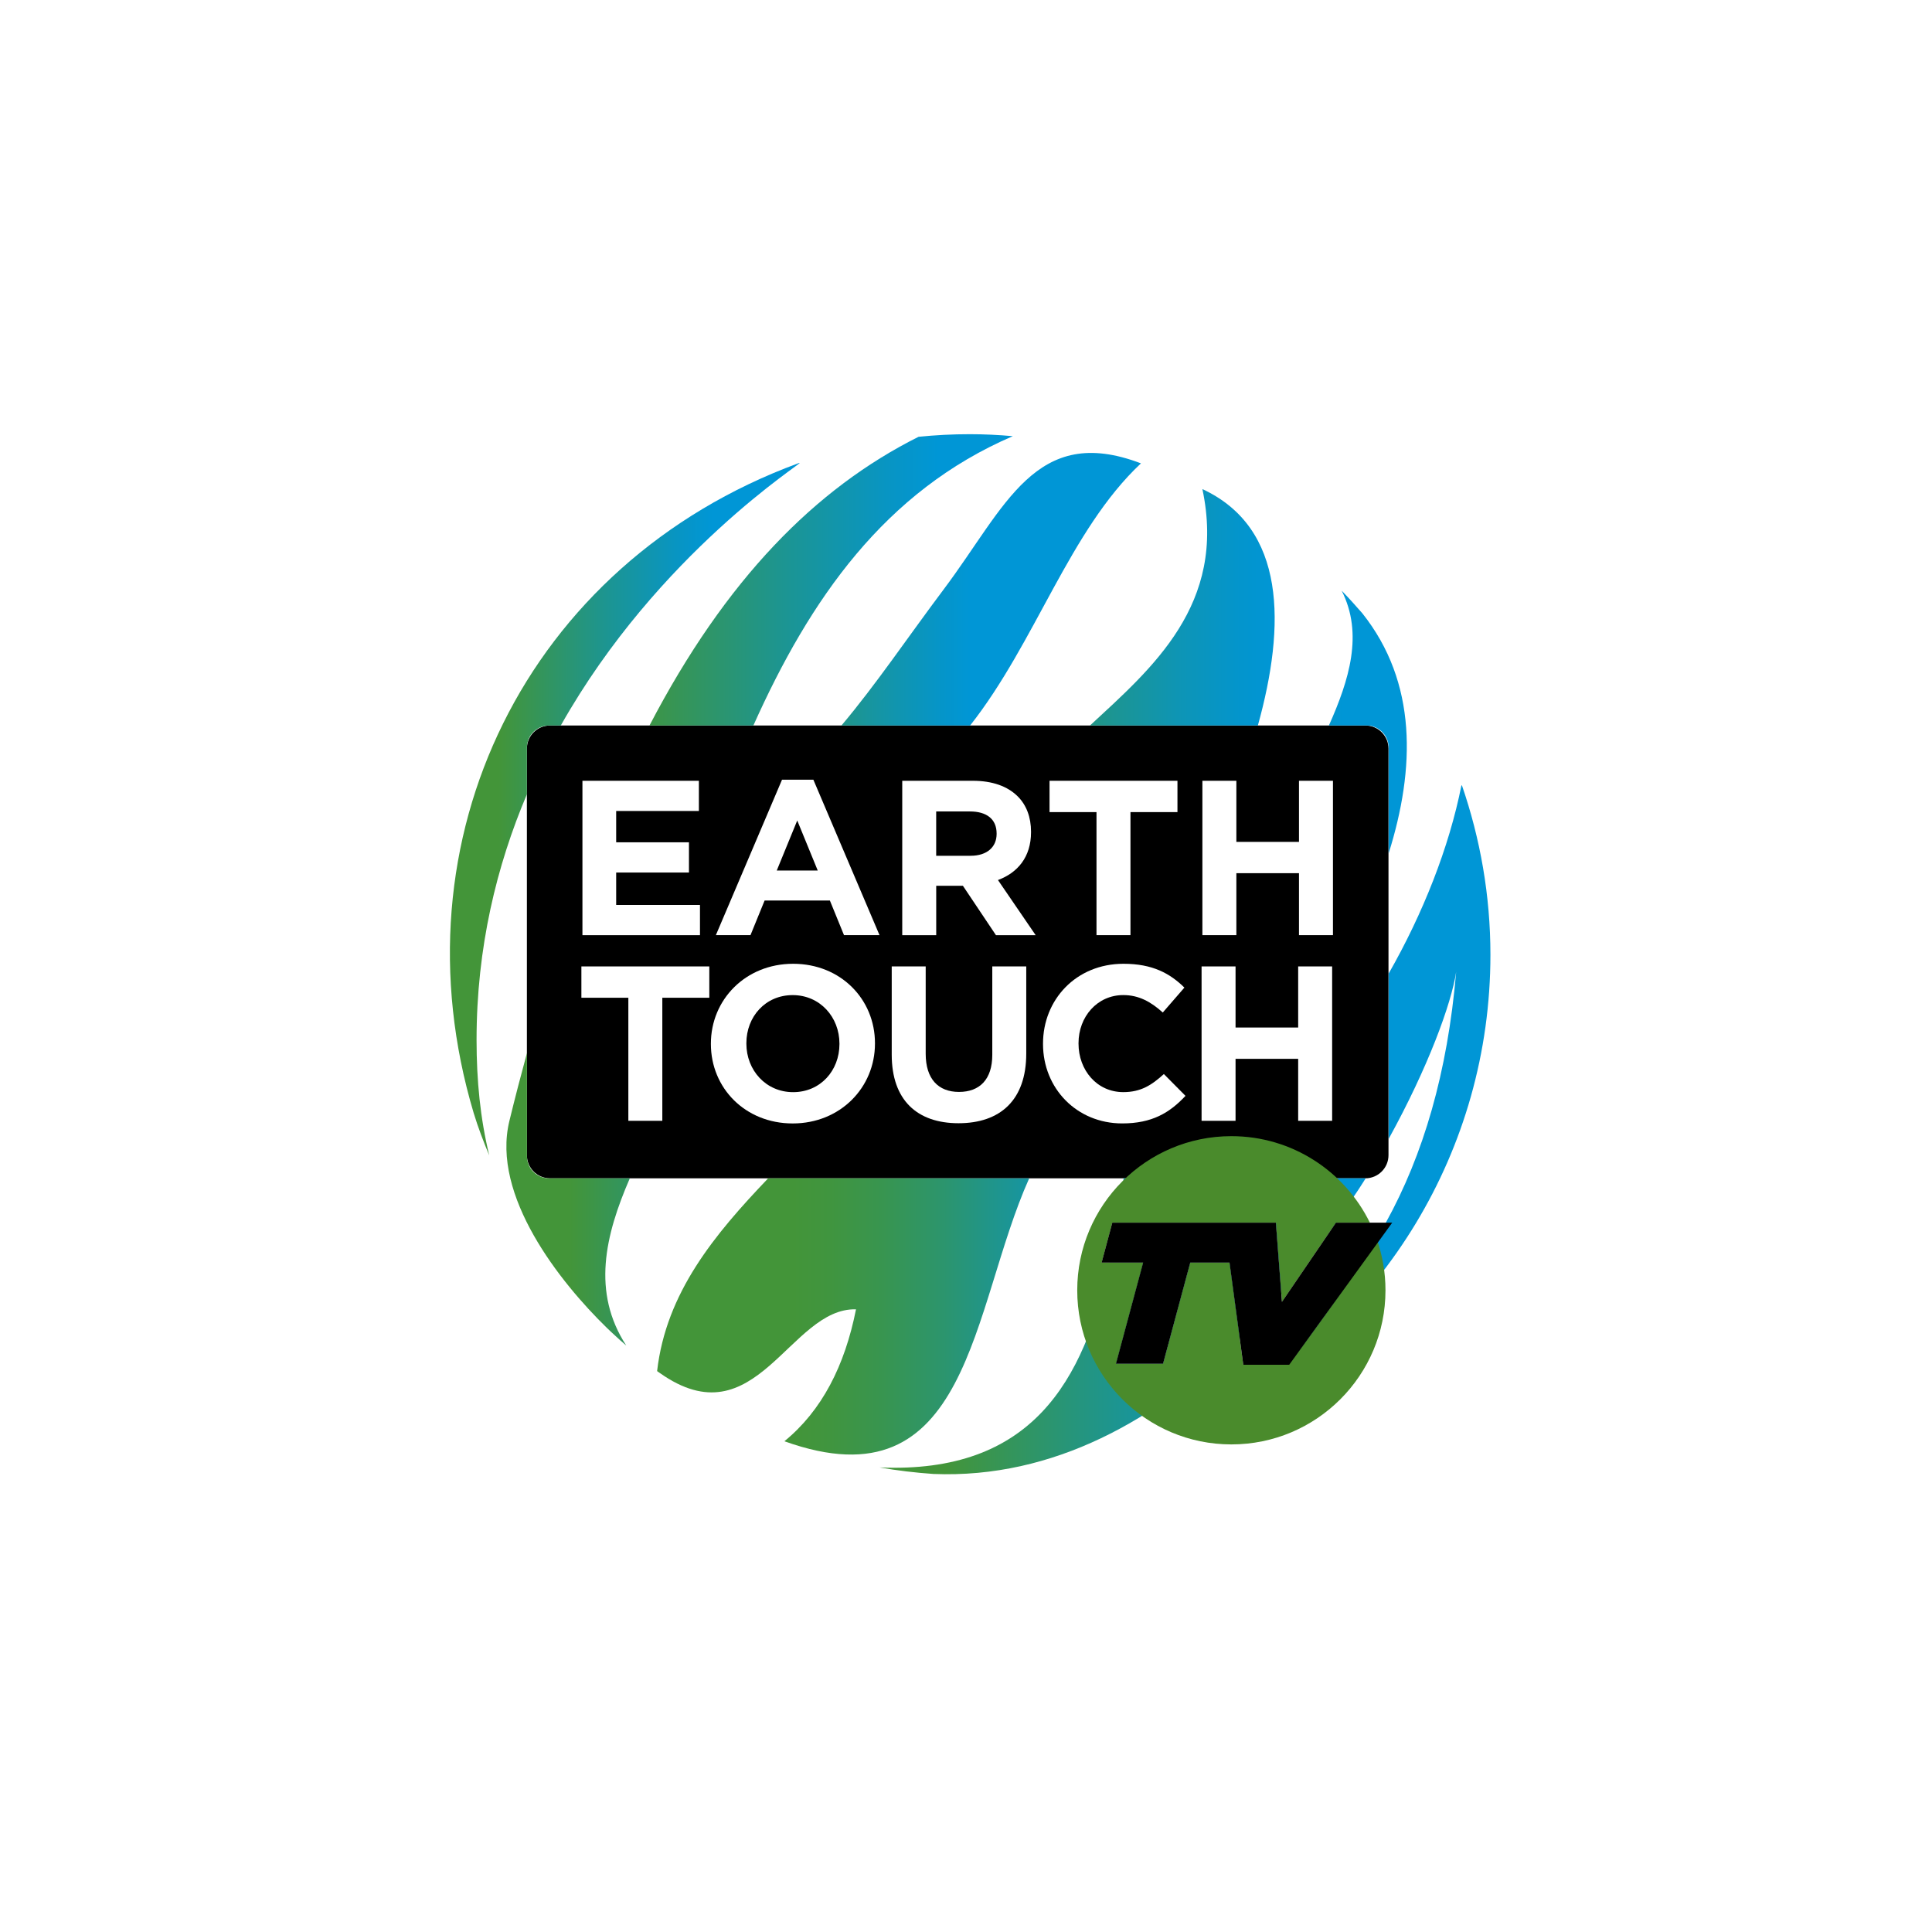 <?xml version="1.0" encoding="UTF-8"?> <svg xmlns="http://www.w3.org/2000/svg" width="261" height="261" viewBox="0 0 261 261" fill="none"><g filter="url(#filter0_d_22005_160)"><path d="M130.5 236.5C190.147 236.5 238.5 188.147 238.5 128.5C238.5 68.853 190.147 20.5 130.5 20.5C70.853 20.5 22.5 68.853 22.5 128.5C22.5 188.147 70.853 236.5 130.5 236.5Z" fill="white"></path></g><path d="M184.449 98.009H74.307C72.58 98.009 71.18 99.409 71.18 101.136V156.055C71.18 157.782 72.58 159.182 74.307 159.182H184.449C186.176 159.182 187.576 157.782 187.576 156.055V101.136C187.576 99.409 186.176 98.009 184.449 98.009Z" fill="black"></path><path d="M197.498 106.112C197.498 106.112 197.437 106.093 197.43 106.093C195.762 114.489 192.241 123.393 187.602 131.515V153.852C192.917 144.207 196.062 135.625 196.719 131.291C195.542 144.959 192.282 155.991 187.215 165.176H187.222C186.675 166.194 185.642 167.9 185.065 168.853C183.709 171.125 177.725 179.589 174.056 184.368H171.313C168.547 186.715 165.592 188.915 162.439 190.989C161.554 191.487 161.782 192.125 163.1 191.57C163.415 191.392 163.738 191.24 164.08 191.05C164.338 190.905 164.601 190.772 164.851 190.639C186.603 178.673 201.346 155.546 201.346 128.977C201.346 120.981 199.971 113.288 197.502 106.112H197.498Z" fill="url(#paint0_linear_22005_160)"></path><path d="M172.365 165.176L173.106 174.855C174.094 173.712 175.131 172.455 176.061 171.281L180.476 165.172C181.684 163.402 183.42 160.933 184.499 159.178H151.799C151.555 160.959 151.149 163.432 150.864 165.172H172.365V165.176Z" fill="url(#paint1_linear_22005_160)"></path><path d="M160.798 170.567L157.124 184.231H150.754L154.431 170.567H149.888C146.419 186.662 139.346 199.122 118.821 198.241C121.195 198.659 123.638 198.951 126.107 199.122C142.358 199.776 156.357 191.714 167.484 180.846L166.101 170.567H160.802H160.798Z" fill="url(#paint2_linear_22005_160)"></path><path d="M147.251 98.009H169.93C173.695 84.444 173.76 71.33 162.435 66.073C165.752 81.686 155.594 90.275 147.251 98.009Z" fill="url(#paint3_linear_22005_160)"></path><path d="M179.526 98.009H184.617C186.265 98.009 187.599 99.347 187.599 100.991V115.282C191.192 103.825 191.489 92.212 184.035 82.844C183.131 81.811 182.216 80.785 181.251 79.798C184.21 85.64 182.261 91.867 179.526 98.009Z" fill="url(#paint4_linear_22005_160)"></path><path d="M103.774 159.182C96.545 166.753 89.984 174.616 88.772 185.226C88.894 185.302 89.012 185.405 89.133 185.481C102.156 194.697 106.65 176.633 115.641 176.88C114.122 184.535 111.022 190.571 105.966 194.704C131.11 203.726 131.152 176.74 139.038 159.182H103.774Z" fill="url(#paint5_linear_22005_160)"></path><path d="M131.057 98.009C139.939 86.734 144.486 71.642 154.135 62.597C139.882 57.157 135.851 68.474 127.52 79.574C122.662 86.043 118.335 92.486 113.674 98.009H131.057Z" fill="url(#paint6_linear_22005_160)"></path><path d="M101.776 98.009C109.419 80.953 119.528 66.358 136.824 58.923C134.909 58.752 132.957 58.657 131 58.657C128.66 58.657 126.369 58.779 124.09 59.007C110.16 65.978 98.026 78.278 87.743 98.009H101.776Z" fill="url(#paint7_linear_22005_160)"></path><path d="M85.08 159.182H74.17C72.521 159.182 71.188 157.844 71.188 156.199V142.25C70.379 145.221 69.585 148.271 68.817 151.421C66.341 161.533 75.686 173.256 81.98 179.384C82.288 179.691 82.622 179.984 82.926 180.273C83.526 180.827 84.081 181.348 84.602 181.773C79.921 174.578 81.737 166.893 85.084 159.182H85.08Z" fill="url(#paint8_linear_22005_160)"></path><path d="M71.184 107.294V100.995C71.184 99.347 72.521 98.013 74.166 98.013H75.758C88.951 74.616 108.811 62.323 108.01 62.54C107.941 62.547 107.846 62.574 107.778 62.608C71.085 76.159 52.946 113.406 63.989 150.353C64.585 152.325 65.315 154.213 66.09 156.085C64.878 151.029 64.38 145.981 64.38 140.491C64.38 127.993 67.104 116.908 71.184 107.297V107.294Z" fill="url(#paint9_linear_22005_160)"></path><path d="M78.683 105.478H94.414V109.558H83.241V113.79H93.073V117.873H83.241V122.253H94.562V126.337H78.683V105.482V105.478Z" fill="white"></path><path d="M105.647 105.33H109.879L118.817 126.333H114.019L112.112 121.657H103.292L101.385 126.333H96.708L105.647 105.33ZM110.471 117.604L107.702 110.842L104.933 117.604H110.475H110.471Z" fill="white"></path><path d="M121.883 105.478H131.418C134.07 105.478 136.125 106.222 137.496 107.594C138.659 108.756 139.285 110.393 139.285 112.361V112.422C139.285 115.788 137.47 117.904 134.818 118.888L139.912 126.337H134.548L130.081 119.662H126.476V126.337H121.887V105.482L121.883 105.478ZM131.122 115.609C133.355 115.609 134.636 114.416 134.636 112.661V112.6C134.636 110.633 133.264 109.622 131.031 109.622H126.472V115.609H131.122Z" fill="white"></path><path d="M148.133 109.71H141.785V105.478H159.066V109.71H152.718V126.333H148.129V109.71H148.133Z" fill="white"></path><path d="M162.435 105.478H167.024V113.733H175.484V105.478H180.073V126.333H175.484V117.961H167.024V126.333H162.435V105.478Z" fill="white"></path><path d="M84.89 134.789H78.542V130.557H95.823V134.789H89.475V151.413H84.886V134.789H84.89Z" fill="white"></path><path d="M96.036 141.046V140.985C96.036 135.055 100.712 130.2 107.147 130.2C113.582 130.2 118.202 134.998 118.202 140.924V140.985C118.202 146.915 113.525 151.77 107.09 151.77C100.655 151.77 96.036 146.972 96.036 141.042V141.046ZM113.404 141.046V140.985C113.404 137.411 110.783 134.432 107.086 134.432C103.39 134.432 100.83 137.354 100.83 140.928V140.989C100.83 144.564 103.451 147.542 107.147 147.542C110.843 147.542 113.404 144.621 113.404 141.046Z" fill="white"></path><path d="M120.466 142.474V130.557H125.055V142.357C125.055 145.753 126.753 147.512 129.553 147.512C132.353 147.512 134.051 145.814 134.051 142.505V130.557H138.64V142.326C138.64 148.644 135.095 151.74 129.492 151.74C123.889 151.74 120.466 148.613 120.466 142.474Z" fill="white"></path><path d="M140.904 141.046V140.985C140.904 135.055 145.371 130.2 151.78 130.2C155.711 130.2 158.067 131.511 160.004 133.418L157.083 136.784C155.472 135.325 153.835 134.428 151.749 134.428C148.235 134.428 145.701 137.35 145.701 140.924V140.985C145.701 144.56 148.174 147.538 151.749 147.538C154.131 147.538 155.594 146.585 157.231 145.096L160.152 148.043C158.006 150.338 155.624 151.766 151.601 151.766C145.462 151.766 140.904 147.029 140.904 141.038V141.046Z" fill="white"></path><path d="M162.325 130.557H166.914V138.812H175.374V130.557H179.963V151.413H175.374V143.04H166.914V151.413H162.325V130.557Z" fill="white"></path><path d="M185.065 168.853C183.708 171.125 177.725 179.589 174.056 184.368H167.959L166.101 170.566H160.802L157.128 184.231H150.758L154.435 170.566H148.828L150.271 165.176H172.373L173.19 175.873L180.483 165.176H185.061C181.676 158.255 174.568 153.487 166.348 153.487C154.849 153.487 145.527 162.809 145.527 174.308C145.527 185.807 154.849 195.13 166.348 195.13C177.847 195.13 187.169 185.807 187.169 174.308C187.169 171.869 186.747 169.529 185.976 167.353C185.642 167.915 185.319 168.451 185.076 168.853H185.065Z" fill="#4A8B2C"></path><path d="M154.427 170.567L150.754 184.231H157.121L160.798 170.567H166.097L167.959 184.368H174.166L188.077 165.176H180.476L173.182 175.873L172.365 165.176H150.264L148.82 170.567H154.427Z" fill="black"></path><defs><filter id="filter0_d_22005_160" x="7.5" y="7.5" width="246" height="246" filterUnits="userSpaceOnUse" color-interpolation-filters="sRGB"><feFlood flood-opacity="0" result="BackgroundImageFix"></feFlood><feColorMatrix in="SourceAlpha" type="matrix" values="0 0 0 0 0 0 0 0 0 0 0 0 0 0 0 0 0 0 127 0" result="hardAlpha"></feColorMatrix><feOffset dy="2"></feOffset><feGaussianBlur stdDeviation="7.5"></feGaussianBlur><feColorMatrix type="matrix" values="0 0 0 0 0 0 0 0 0 0 0 0 0 0 0 0 0 0 0.1 0"></feColorMatrix><feBlend mode="normal" in2="BackgroundImageFix" result="effect1_dropShadow_22005_160"></feBlend><feBlend mode="normal" in="SourceGraphic" in2="effect1_dropShadow_22005_160" result="shape"></feBlend></filter><linearGradient id="paint0_linear_22005_160" x1="139.635" y1="148.94" x2="189.817" y2="148.94" gradientUnits="userSpaceOnUse"><stop stop-color="#439539"></stop><stop offset="0.02" stop-color="#40953E"></stop><stop offset="0.22" stop-color="#299573"></stop><stop offset="0.4" stop-color="#17959E"></stop><stop offset="0.56" stop-color="#0A95BC"></stop><stop offset="0.7" stop-color="#0295CF"></stop><stop offset="0.8" stop-color="#0096D6"></stop></linearGradient><linearGradient id="paint1_linear_22005_160" x1="131.866" y1="167.018" x2="174.671" y2="167.018" gradientUnits="userSpaceOnUse"><stop stop-color="#439539"></stop><stop offset="0.02" stop-color="#40953E"></stop><stop offset="0.22" stop-color="#299573"></stop><stop offset="0.4" stop-color="#17959E"></stop><stop offset="0.56" stop-color="#0A95BC"></stop><stop offset="0.7" stop-color="#0295CF"></stop><stop offset="0.8" stop-color="#0096D6"></stop></linearGradient><linearGradient id="paint2_linear_22005_160" x1="112.017" y1="184.861" x2="199.329" y2="184.861" gradientUnits="userSpaceOnUse"><stop offset="0.18" stop-color="#439539"></stop><stop offset="0.28" stop-color="#34955B"></stop><stop offset="0.44" stop-color="#1D958F"></stop><stop offset="0.57" stop-color="#0D95B6"></stop><stop offset="0.68" stop-color="#0395CD"></stop><stop offset="0.75" stop-color="#0096D6"></stop></linearGradient><linearGradient id="paint3_linear_22005_160" x1="129.826" y1="82.043" x2="173.961" y2="82.043" gradientUnits="userSpaceOnUse"><stop offset="0.04" stop-color="#439539"></stop><stop offset="0.21" stop-color="#32955F"></stop><stop offset="0.46" stop-color="#1C9592"></stop><stop offset="0.68" stop-color="#0D95B7"></stop><stop offset="0.86" stop-color="#0395CD"></stop><stop offset="0.97" stop-color="#0096D6"></stop></linearGradient><linearGradient id="paint4_linear_22005_160" x1="157.919" y1="97.542" x2="189.107" y2="97.542" gradientUnits="userSpaceOnUse"><stop offset="0.14" stop-color="#439539"></stop><stop offset="0.18" stop-color="#3E9544"></stop><stop offset="0.45" stop-color="#1C9592"></stop><stop offset="0.65" stop-color="#0895C3"></stop><stop offset="0.75" stop-color="#0096D6"></stop></linearGradient><linearGradient id="paint5_linear_22005_160" x1="88.772" y1="177.841" x2="190.463" y2="177.841" gradientUnits="userSpaceOnUse"><stop offset="0.18" stop-color="#439539"></stop><stop offset="0.23" stop-color="#40953F"></stop><stop offset="0.3" stop-color="#389550"></stop><stop offset="0.38" stop-color="#2C956D"></stop><stop offset="0.47" stop-color="#1B9596"></stop><stop offset="0.57" stop-color="#0595C9"></stop><stop offset="0.59" stop-color="#0096D6"></stop></linearGradient><linearGradient id="paint6_linear_22005_160" x1="94.315" y1="79.6" x2="134.776" y2="79.6" gradientUnits="userSpaceOnUse"><stop offset="0.13" stop-color="#439539"></stop><stop offset="0.32" stop-color="#2F9566"></stop><stop offset="0.59" stop-color="#1695A2"></stop><stop offset="0.8" stop-color="#0695C7"></stop><stop offset="0.91" stop-color="#0096D6"></stop></linearGradient><linearGradient id="paint7_linear_22005_160" x1="74.569" y1="78.335" x2="144.205" y2="78.335" gradientUnits="userSpaceOnUse"><stop offset="0.14" stop-color="#439539"></stop><stop offset="0.18" stop-color="#3E9544"></stop><stop offset="0.45" stop-color="#1C9592"></stop><stop offset="0.65" stop-color="#0895C3"></stop><stop offset="0.75" stop-color="#0096D6"></stop></linearGradient><linearGradient id="paint8_linear_22005_160" x1="68.403" y1="162.012" x2="118.236" y2="162.012" gradientUnits="userSpaceOnUse"><stop offset="0.17" stop-color="#439539"></stop><stop offset="0.22" stop-color="#3E9544"></stop><stop offset="0.52" stop-color="#1C9592"></stop><stop offset="0.73" stop-color="#0895C3"></stop><stop offset="0.84" stop-color="#0096D6"></stop></linearGradient><linearGradient id="paint9_linear_22005_160" x1="60.779" y1="109.311" x2="108.04" y2="109.311" gradientUnits="userSpaceOnUse"><stop offset="0.14" stop-color="#439539"></stop><stop offset="0.18" stop-color="#3E9544"></stop><stop offset="0.45" stop-color="#1C9592"></stop><stop offset="0.65" stop-color="#0895C3"></stop><stop offset="0.75" stop-color="#0096D6"></stop></linearGradient></defs></svg> 